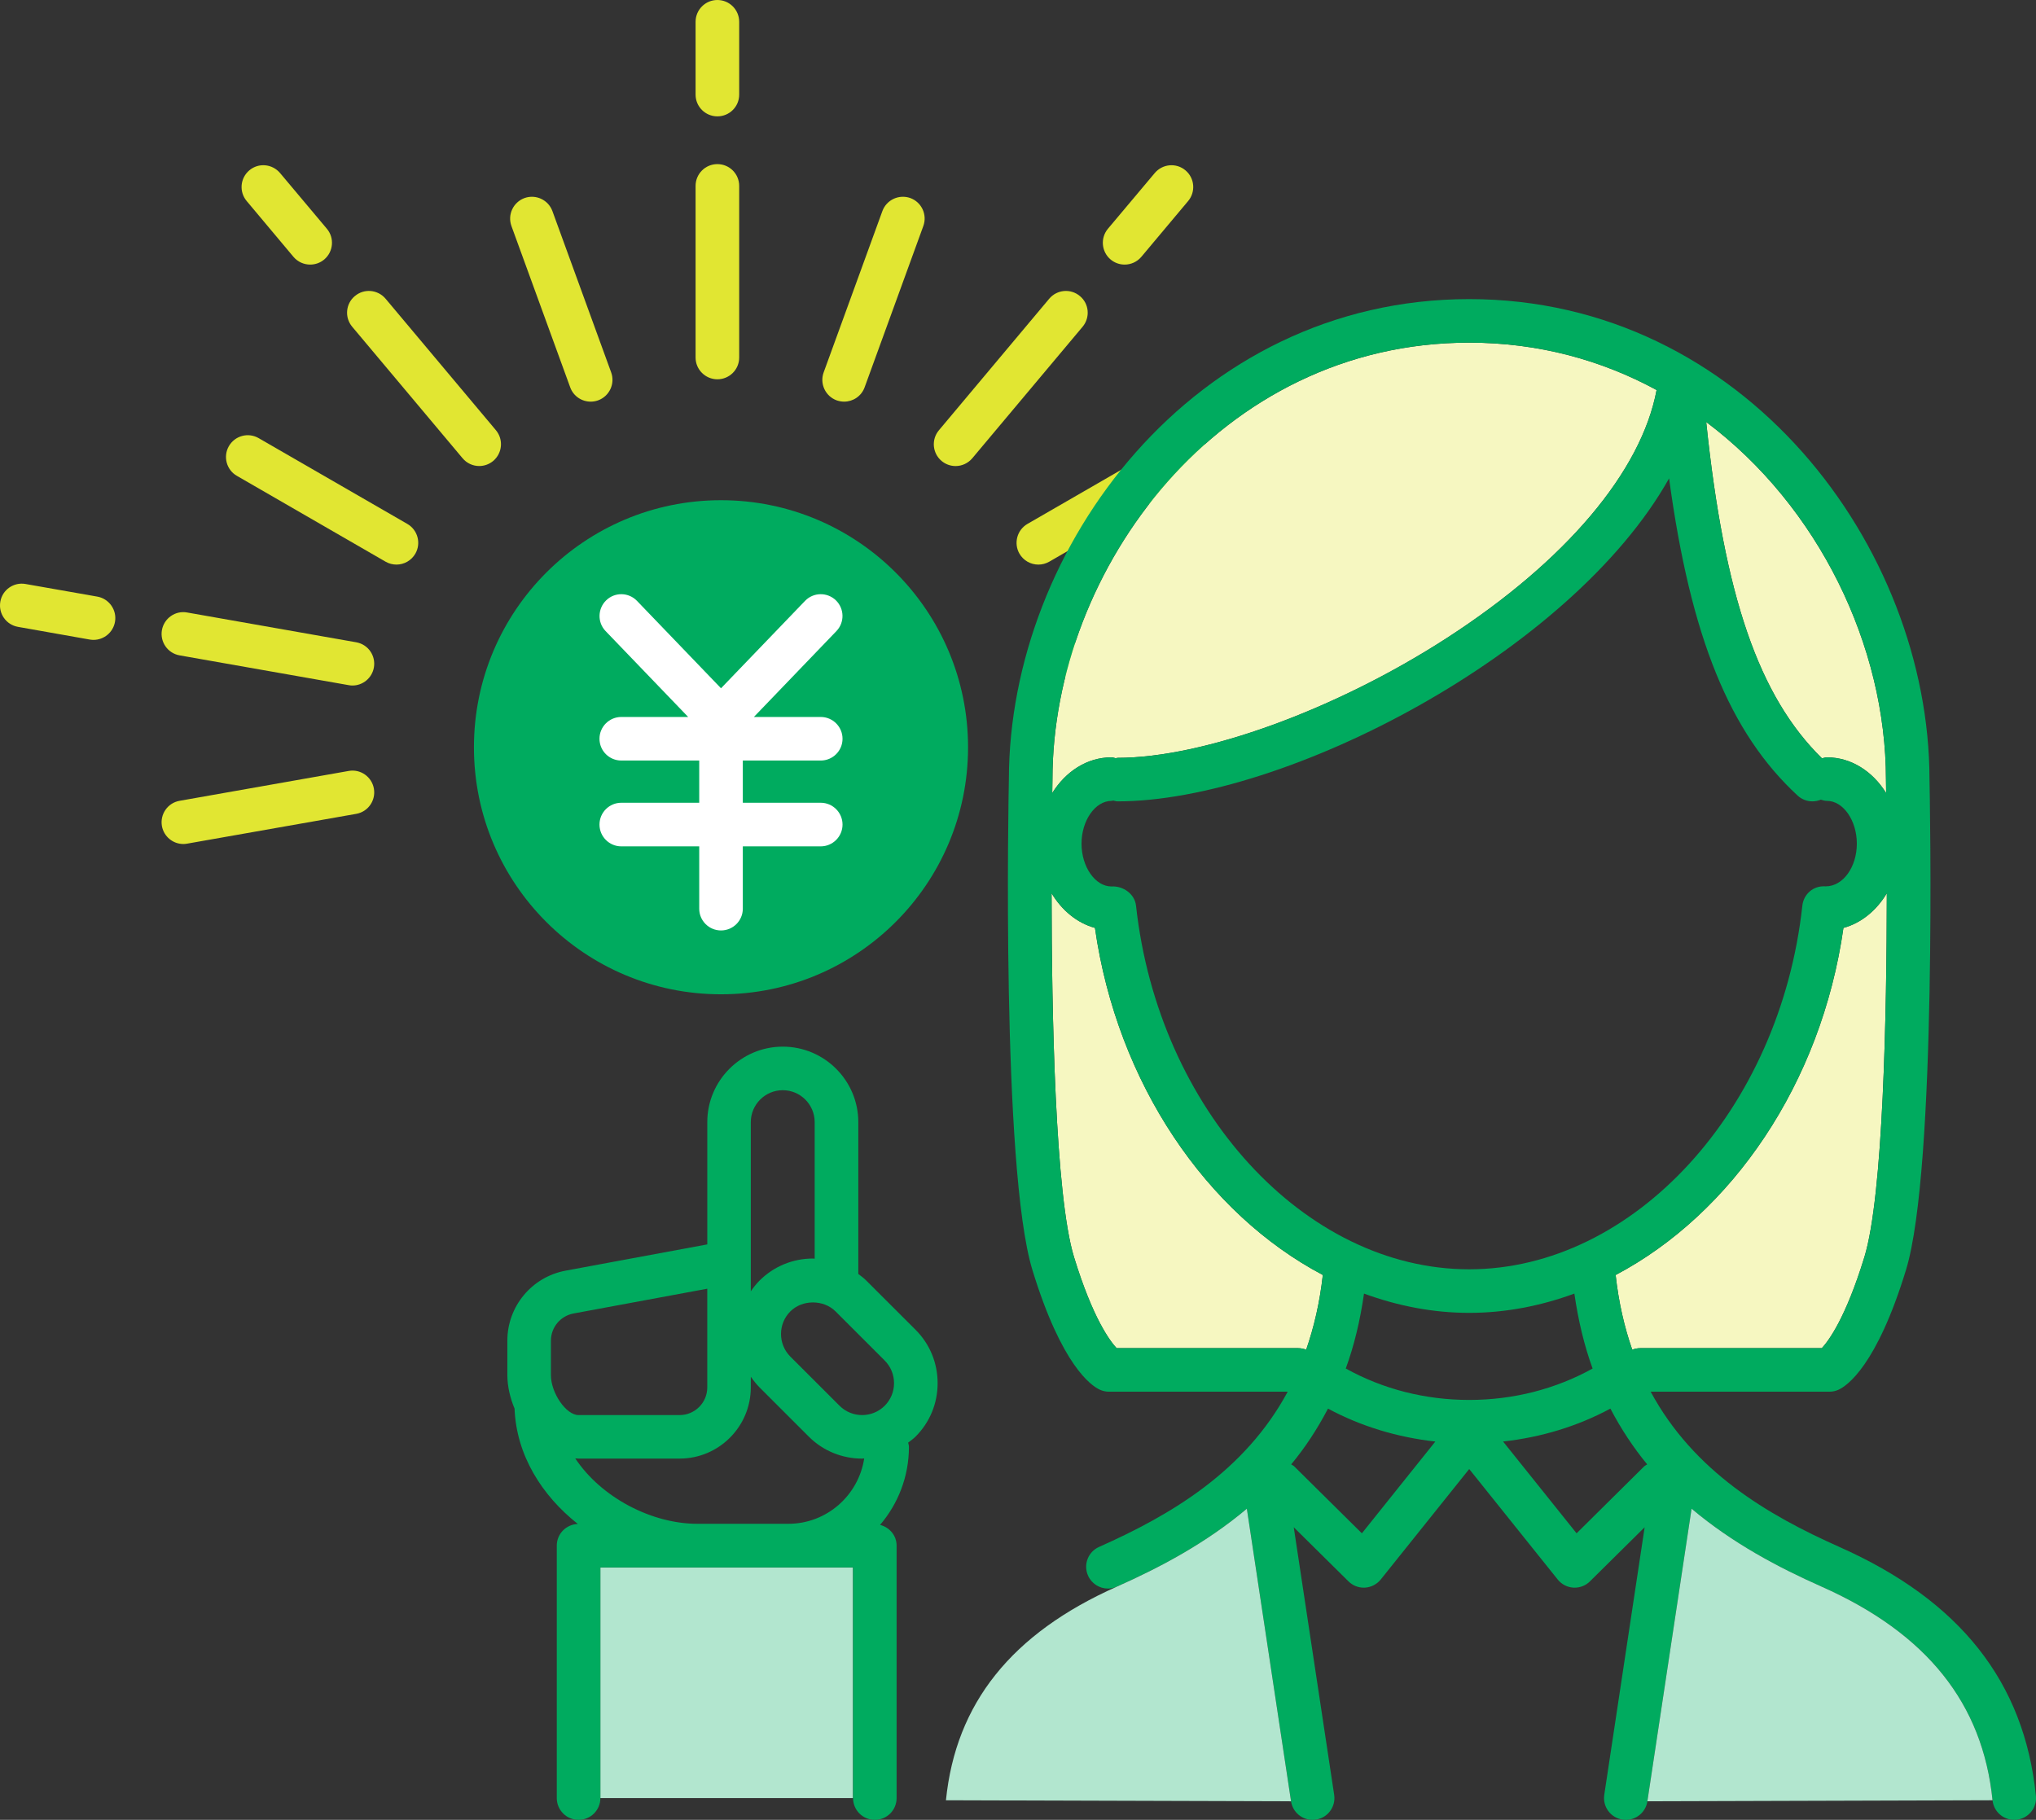 <?xml version="1.0" encoding="utf-8"?>
<!-- Generator: Adobe Illustrator 16.0.0, SVG Export Plug-In . SVG Version: 6.00 Build 0)  -->
<!DOCTYPE svg PUBLIC "-//W3C//DTD SVG 1.1//EN" "http://www.w3.org/Graphics/SVG/1.1/DTD/svg11.dtd">
<svg version="1.1" id="レイヤー_1" xmlns="http://www.w3.org/2000/svg" xmlns:xlink="http://www.w3.org/1999/xlink" x="0px"
	 y="0px" width="111.866px" height="100px" viewBox="0 0 111.866 100" enable-background="new 0 0 111.866 100"
	 xml:space="preserve">
<rect x="0" y="0" width="111.866" height="100" fill="#333333" stroke="none"/>
<g>
	<g>
		<path fill="#E1E632" d="M39.416,9.018c-0.659,0-1.198,0.534-1.198,1.197v9.433c0,0.659,0.539,1.194,1.198,1.194
			c0.662,0,1.198-0.535,1.198-1.194v-9.433C40.614,9.552,40.078,9.018,39.416,9.018z"/>
		<path fill="#E1E632" d="M39.416,0c-0.659,0-1.198,0.535-1.198,1.199v4.002c0,0.66,0.539,1.193,1.198,1.193
			c0.662,0,1.198-0.533,1.198-1.193V1.199C40.614,0.535,40.078,0,39.416,0z"/>
		<path fill="#E1E632" d="M30.352,11.6c-0.226-0.619-0.912-0.939-1.533-0.717c-0.622,0.229-0.944,0.915-0.718,1.538l3.228,8.862
			c0.175,0.486,0.634,0.787,1.124,0.787c0.137,0,0.273-0.023,0.408-0.07c0.623-0.228,0.945-0.915,0.719-1.537L30.352,11.6z"/>
		<path fill="#E1E632" d="M21.185,16.414c-0.428-0.506-1.182-0.573-1.688-0.145c-0.508,0.422-0.572,1.177-0.147,1.684l6.064,7.225
			c0.235,0.282,0.574,0.43,0.916,0.43c0.271,0,0.543-0.092,0.769-0.28c0.505-0.427,0.571-1.18,0.149-1.687L21.185,16.414z"/>
		<path fill="#E1E632" d="M16.124,14.113c0.238,0.281,0.578,0.426,0.919,0.426c0.271,0,0.546-0.092,0.77-0.279
			c0.505-0.426,0.573-1.181,0.148-1.688l-2.573-3.063C14.96,9.002,14.207,8.932,13.7,9.359c-0.506,0.427-0.572,1.181-0.146,1.688
			L16.124,14.113z"/>
		<path fill="#E1E632" d="M22.38,28.789l-8.167-4.713c-0.573-0.332-1.302-0.136-1.636,0.436c-0.33,0.572-0.135,1.307,0.438,1.635
			l8.17,4.717c0.188,0.109,0.395,0.16,0.598,0.16c0.412,0,0.814-0.215,1.038-0.6C23.149,29.852,22.954,29.121,22.38,28.789z"/>
		<path fill="#E1E632" d="M19.571,35.293l-9.289-1.637c-0.645-0.121-1.27,0.318-1.386,0.971c-0.112,0.651,0.32,1.27,0.972,1.385
			l9.291,1.637c0.069,0.014,0.139,0.02,0.205,0.02c0.572,0,1.076-0.41,1.179-0.99C20.657,36.028,20.225,35.408,19.571,35.293z"/>
		<path fill="#E1E632" d="M5.345,32.783L1.402,32.09c-0.647-0.115-1.272,0.318-1.384,0.971c-0.114,0.652,0.317,1.271,0.973,1.385
			l3.938,0.697c0.07,0.012,0.143,0.018,0.211,0.018c0.569,0,1.074-0.409,1.178-0.99C6.433,33.521,5.995,32.898,5.345,32.783z"/>
		<path fill="#E1E632" d="M50.019,10.883c-0.628-0.223-1.311,0.098-1.538,0.717l-3.226,8.863c-0.226,0.622,0.095,1.31,0.716,1.537
			c0.138,0.047,0.273,0.07,0.411,0.07c0.49,0,0.947-0.301,1.124-0.787l3.225-8.862C50.958,11.798,50.638,11.111,50.019,10.883z"/>
		<path fill="#E1E632" d="M59.336,16.27c-0.508-0.429-1.262-0.361-1.688,0.145l-6.06,7.227c-0.426,0.507-0.36,1.26,0.146,1.687
			c0.226,0.188,0.498,0.28,0.769,0.28c0.342,0,0.681-0.147,0.92-0.43l6.06-7.225C59.907,17.446,59.844,16.691,59.336,16.27z"/>
		<path fill="#E1E632" d="M61.792,14.539c0.342,0,0.68-0.145,0.918-0.426l2.57-3.065c0.426-0.508,0.361-1.262-0.146-1.688
			c-0.508-0.428-1.262-0.357-1.688,0.149l-2.574,3.063c-0.422,0.507-0.357,1.262,0.15,1.688
			C61.245,14.447,61.52,14.539,61.792,14.539z"/>
		<path fill="#E1E632" d="M66.254,24.512c-0.332-0.571-1.062-0.768-1.635-0.436l-8.167,4.713c-0.57,0.332-0.768,1.062-0.44,1.635
			c0.224,0.385,0.626,0.6,1.04,0.6c0.203,0,0.407-0.051,0.598-0.16l8.168-4.717C66.389,25.818,66.584,25.084,66.254,24.512z"/>
		<path fill="#E1E632" d="M68.549,33.656l-9.287,1.637c-0.65,0.115-1.088,0.735-0.973,1.385c0.104,0.58,0.607,0.99,1.178,0.99
			c0.068,0,0.139-0.006,0.211-0.02l9.287-1.637c0.65-0.115,1.084-0.733,0.973-1.385C69.823,33.973,69.194,33.535,68.549,33.656z"/>
		<path fill="#E1E632" d="M77.43,32.09l-3.943,0.693c-0.65,0.115-1.086,0.737-0.971,1.387c0.104,0.581,0.609,0.99,1.176,0.99
			c0.068,0,0.143-0.006,0.211-0.018l3.939-0.697c0.652-0.113,1.09-0.732,0.975-1.385S78.075,31.973,77.43,32.09z"/>
		<path fill="#E1E632" d="M19.159,42.363l-9.291,1.641c-0.651,0.112-1.084,0.734-0.972,1.385c0.104,0.58,0.608,0.989,1.177,0.989
			c0.07,0,0.141-0.006,0.209-0.02l9.289-1.637c0.653-0.114,1.086-0.735,0.972-1.388C20.429,42.684,19.808,42.246,19.159,42.363z"/>
	</g>
	<g>
		<polygon fill="#B2E6CF" points="32.984,98.803 32.984,86.128 38.312,86.128 43.313,86.128 46.868,86.128 46.868,98.803 		"/>
		<path fill="#F6F7C1" d="M100.098,74.08h-9.961c-0.164,0-0.314,0.031-0.455,0.086c-0.428-1.232-0.746-2.588-0.912-4.105
			c6.369-3.362,11.295-10.507,12.516-19.073c0.982-0.266,1.822-0.965,2.383-1.903c-0.006,6.621-0.195,16.604-1.234,19.995
			C101.409,72.422,100.471,73.68,100.098,74.08z"/>
		<path fill="#F6F7C1" d="M103.622,42.839c0,0.002,0.002,0.006,0.002,0.01c0,0.005-0.002,0.009-0.002,0.014
			c0.002,0.023,0.004,0.28,0.01,0.714c-0.734-1.183-1.914-1.961-3.25-1.961c-0.098,0-0.184,0.033-0.275,0.054
			c-3.459-3.394-5.361-8.88-6.361-18.481C99.926,27.828,103.622,35.494,103.622,42.839z"/>
		<path fill="#F6F7C1" d="M80.723,18.828c3.816,0,7.279,0.965,10.297,2.604c-0.838,4.473-4.98,9.391-11.514,13.619
			c-6.092,3.942-13.369,6.592-18.104,6.592c-0.035,0-0.066,0.018-0.102,0.02c-0.078-0.016-0.15-0.047-0.234-0.047
			c-1.338,0-2.518,0.778-3.251,1.961c0.005-0.434,0.011-0.69,0.011-0.714c0-0.005-0.002-0.009-0.002-0.014
			c0-0.004,0.002-0.008,0.002-0.01C57.827,31.243,67.028,18.828,80.723,18.828z"/>
		<path fill="#F6F7C1" d="M71.313,74.08h-9.961c-0.375-0.4-1.314-1.658-2.34-5.001c-1.037-3.391-1.229-13.374-1.234-19.995
			c0.562,0.938,1.402,1.638,2.383,1.903c1.223,8.566,6.15,15.711,12.52,19.073c-0.168,1.518-0.488,2.873-0.914,4.105
			C71.624,74.111,71.473,74.08,71.313,74.08z"/>
		<g>
			<g>
				<path fill="#00AB5F" d="M101.059,85.002c-3.941-1.752-7.998-4.143-10.365-8.529h9.826c0.174,0,0.346-0.039,0.5-0.111
					c0.461-0.212,2.092-1.309,3.703-6.58c1.709-5.58,1.311-26.096,1.291-26.967c0,0,0-0.002,0-0.004
					c-0.016-12.743-10.174-26.375-25.291-26.375c-15.115,0-25.274,13.63-25.291,26.373c0,0.002,0,0.004,0,0.006
					c-0.02,0.871-0.416,21.387,1.292,26.967c1.612,5.271,3.241,6.368,3.702,6.58c0.156,0.072,0.328,0.111,0.5,0.111h9.826
					c-2.365,4.387-6.424,6.777-10.363,8.529c-0.604,0.266-0.879,0.975-0.607,1.58c0.197,0.444,0.635,0.709,1.092,0.709
					c0.166,0,0.33-0.035,0.488-0.105c2.367-1.051,4.898-2.391,7.145-4.283l2.428,16.078c0.09,0.594,0.6,1.02,1.182,1.02
					c0.062,0,0.121-0.004,0.182-0.014c0.656-0.099,1.104-0.707,1.006-1.362l-2.221-14.703l3.006,2.972
					c0.225,0.224,0.527,0.348,0.84,0.348c0.023,0,0.047,0,0.072-0.002c0.336-0.021,0.652-0.186,0.863-0.449l4.859-6.068l4.861,6.068
					c0.209,0.264,0.525,0.429,0.863,0.449c0.023,0.002,0.047,0.002,0.07,0.002c0.312,0,0.619-0.124,0.842-0.348l3.004-2.972
					l-2.219,14.703c-0.098,0.655,0.354,1.264,1.006,1.362c0.061,0.01,0.121,0.014,0.182,0.014c0.58,0,1.092-0.426,1.182-1.02
					l2.428-16.078c2.246,1.893,4.775,3.232,7.145,4.283c5.781,2.57,8.852,6.412,9.391,11.738c0.062,0.617,0.584,1.076,1.188,1.076
					c0.043,0,0.084-0.002,0.123-0.006c0.656-0.065,1.141-0.653,1.072-1.311C111.227,92.424,107.694,87.949,101.059,85.002z
					 M80.723,76.926c-2.426,0-4.752-0.6-6.781-1.727c0.455-1.244,0.787-2.617,1.002-4.117c1.854,0.679,3.793,1.059,5.779,1.059
					c1.988,0,3.928-0.38,5.779-1.059c0.217,1.5,0.549,2.874,1.002,4.118C85.477,76.326,83.151,76.926,80.723,76.926z M61.067,44.009
					c0.037,0,0.068-0.017,0.102-0.019c0.076,0.016,0.152,0.045,0.234,0.045c9.205,0,24.928-8.166,30.303-17.748
					c1.188,8.762,3.342,13.992,7.062,17.43c0.232,0.213,0.523,0.318,0.814,0.318c0.156,0,0.314-0.031,0.461-0.094
					c0.109,0.033,0.219,0.067,0.338,0.067c0.891,0,1.641,1.075,1.641,2.351c0,1.271-0.746,2.346-1.713,2.346
					c-0.004,0-0.006,0-0.008,0c-0.668-0.049-1.205,0.428-1.273,1.064c-1.225,11.203-9.266,19.979-18.305,19.979
					s-17.08-8.775-18.305-19.979c-0.068-0.639-0.697-1.096-1.352-1.058c-0.889,0-1.643-1.076-1.643-2.353
					C59.424,45.084,60.178,44.009,61.067,44.009z M100.098,74.08h-9.961c-0.164,0-0.314,0.031-0.455,0.086
					c-0.428-1.232-0.746-2.588-0.912-4.105c6.369-3.362,11.295-10.507,12.516-19.073c0.982-0.266,1.822-0.965,2.383-1.903
					c-0.006,6.621-0.195,16.604-1.234,19.995C101.409,72.422,100.471,73.68,100.098,74.08z M103.622,42.839
					c0,0.002,0.002,0.006,0.002,0.01c0,0.005-0.002,0.009-0.002,0.014c0.002,0.023,0.004,0.28,0.01,0.714
					c-0.734-1.183-1.914-1.961-3.25-1.961c-0.098,0-0.184,0.033-0.275,0.054c-3.459-3.394-5.361-8.88-6.361-18.481
					C99.926,27.828,103.622,35.494,103.622,42.839z M80.723,18.828c3.816,0,7.279,0.965,10.297,2.604
					c-0.838,4.473-4.98,9.391-11.514,13.619c-6.092,3.942-13.369,6.592-18.104,6.592c-0.035,0-0.066,0.018-0.102,0.02
					c-0.078-0.016-0.15-0.047-0.234-0.047c-1.338,0-2.518,0.778-3.251,1.961c0.005-0.434,0.011-0.69,0.011-0.714
					c0-0.005-0.002-0.009-0.002-0.014c0-0.004,0.002-0.008,0.002-0.01C57.827,31.243,67.028,18.828,80.723,18.828z M71.313,74.08
					h-9.961c-0.375-0.4-1.314-1.658-2.34-5.001c-1.037-3.391-1.229-13.374-1.234-19.995c0.562,0.938,1.402,1.638,2.383,1.903
					c1.223,8.566,6.15,15.711,12.52,19.073c-0.168,1.518-0.488,2.873-0.914,4.105C71.624,74.111,71.473,74.08,71.313,74.08z
					 M74.827,84.255l-3.721-3.682c-0.049-0.046-0.107-0.067-0.164-0.105c0.76-0.913,1.434-1.938,2.023-3.065
					c1.809,0.973,3.811,1.577,5.898,1.809L74.827,84.255z M86.624,84.255l-4.039-5.044c2.09-0.231,4.09-0.836,5.896-1.809
					c0.592,1.128,1.27,2.152,2.023,3.065c-0.051,0.038-0.113,0.06-0.162,0.105L86.624,84.255z"/>
				<path fill="#00AB5F" d="M47.599,70.369c-0.134-0.138-0.289-0.25-0.44-0.365v-8.342c0-2.287-1.861-4.149-4.15-4.149
					c-2.287,0-4.148,1.862-4.148,4.149v6.717l-7.784,1.443c-1.855,0.344-3.201,1.96-3.201,3.846v1.89
					c0,0.608,0.146,1.243,0.395,1.841c0.099,2.562,1.502,4.781,3.477,6.342c-0.642,0.024-1.156,0.543-1.156,1.189v13.873
					c0,0.664,0.537,1.197,1.197,1.197c0.664,0,1.198-0.533,1.198-1.197V86.128h5.327h5.002h3.555v12.675
					c0,0.664,0.533,1.197,1.197,1.197c0.661,0,1.195-0.533,1.195-1.197V84.93c0-0.559-0.391-1.005-0.908-1.138
					c0.988-1.157,1.586-2.655,1.586-4.291c0-0.08-0.028-0.151-0.043-0.229c0.137-0.106,0.281-0.207,0.407-0.332
					c0.782-0.781,1.212-1.824,1.212-2.934c0-1.112-0.43-2.154-1.212-2.935L47.599,70.369z M48.61,74.762
					c0.328,0.33,0.512,0.77,0.512,1.244c0,0.471-0.184,0.908-0.512,1.239c-0.685,0.684-1.799,0.684-2.482,0l-2.703-2.7
					c-0.684-0.686-0.684-1.8,0-2.484c0.659-0.658,1.824-0.656,2.484,0L48.61,74.762z M41.252,61.662
					c0-0.969,0.788-1.756,1.756-1.756s1.754,0.787,1.754,1.756v7.504c-0.03-0.001-0.063-0.01-0.097-0.01
					c-1.107,0-2.152,0.432-2.934,1.213l0,0c-0.183,0.182-0.336,0.381-0.479,0.588v-1.582V61.662z M30.27,73.668
					c0-0.732,0.521-1.357,1.24-1.492l7.35-1.362v2.137v3.287c0,0.839-0.681,1.52-1.52,1.52h-5.554c-0.681,0-1.517-1.213-1.517-2.199
					V73.668z M43.313,83.732h-5.002c-2.499,0-5.275-1.44-6.704-3.594c0.062,0.003,0.119,0.011,0.179,0.011h5.554
					c2.157,0,3.912-1.755,3.912-3.912v-0.588c0.144,0.204,0.297,0.402,0.479,0.586l2.705,2.704c0.807,0.809,1.871,1.211,2.934,1.211
					c0.035,0,0.074-0.009,0.113-0.009C47.171,82.17,45.427,83.732,43.313,83.732z"/>
			</g>
			<g>
				<path fill="#00AB5F" d="M53.189,41.064c0,7.497-6.079,13.572-13.575,13.572S26.04,48.562,26.04,41.064
					c0-7.5,6.078-13.578,13.574-13.578S53.189,33.564,53.189,41.064z"/>
				<path fill="#FFFFFF" d="M45.094,41.791c0.66,0,1.198-0.533,1.198-1.197c0-0.661-0.538-1.197-1.198-1.197h-3.673l4.535-4.719
					c0.457-0.477,0.443-1.232-0.031-1.693c-0.48-0.459-1.236-0.443-1.693,0.033l-4.617,4.802l-4.616-4.802
					c-0.46-0.477-1.216-0.492-1.69-0.033c-0.477,0.461-0.492,1.217-0.035,1.693l4.537,4.719h-3.675c-0.66,0-1.198,0.536-1.198,1.197
					c0,0.664,0.538,1.197,1.198,1.197h4.282v2.32h-4.282c-0.66,0-1.198,0.537-1.198,1.198c0,0.66,0.538,1.198,1.198,1.198h4.282
					v3.427c0,0.659,0.537,1.194,1.197,1.194s1.198-0.535,1.198-1.194v-3.427h4.281c0.66,0,1.198-0.538,1.198-1.198
					c0-0.661-0.538-1.198-1.198-1.198h-4.281v-2.32H45.094z"/>
			</g>
		</g>
		<path fill="#B2E6CF" d="M90.514,98.98l2.428-16.078c2.246,1.893,4.775,3.232,7.145,4.283c5.781,2.57,8.852,6.412,9.391,11.738
			L90.514,98.98z"/>
		<path fill="#B2E6CF" d="M51.974,98.924c0.537-5.326,3.607-9.168,9.388-11.738c2.367-1.051,4.898-2.391,7.145-4.283l2.428,16.078
			L51.974,98.924z"/>
	</g>
</g>
</svg>
